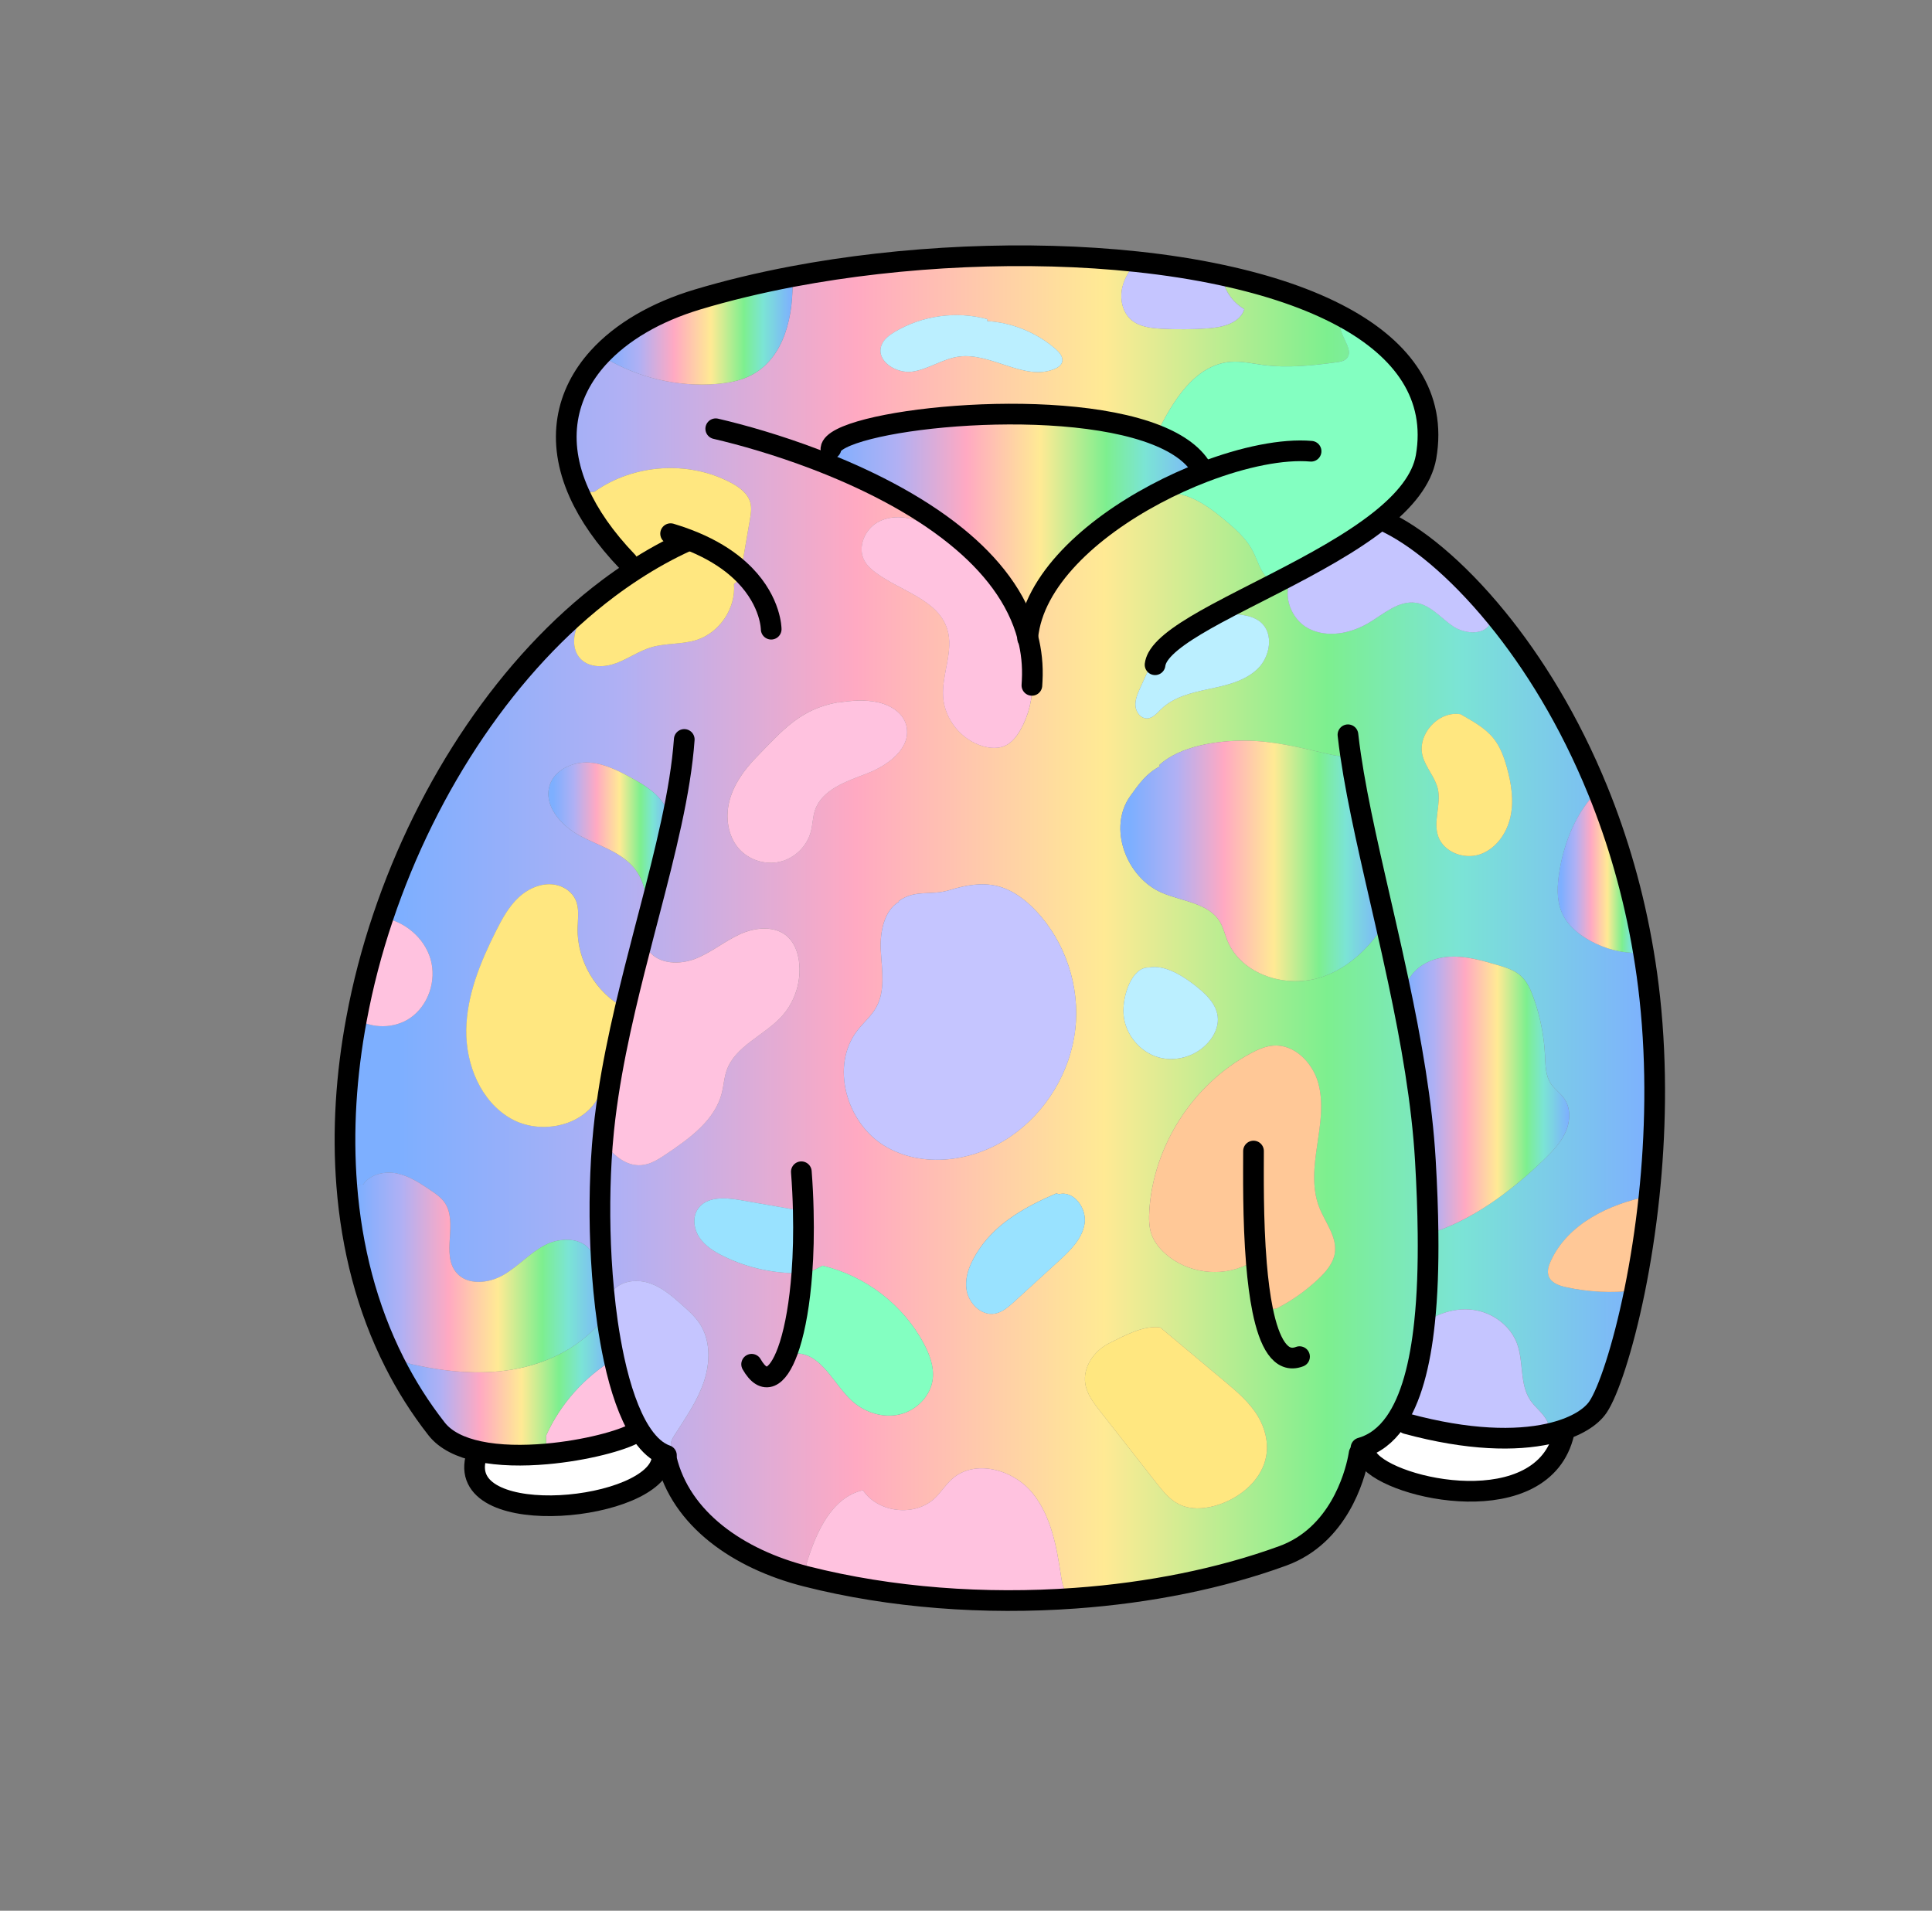 <?xml version="1.0" encoding="UTF-8"?><svg id="Layer_2" xmlns="http://www.w3.org/2000/svg" xmlns:xlink="http://www.w3.org/1999/xlink" viewBox="0 0 1027.24 1016.01"><rect x="0" y="0" width="1027.24" height="1016.01" fill="#808080" stroke="none"/><defs><style>.cls-1,.cls-2{fill:none;}.cls-3{fill:url(#linear-gradient);}.cls-4{fill:#fff;}.cls-5{fill:#ffe780;}.cls-6{fill:#ffc897;}.cls-7{fill:#ffc2df;}.cls-8{fill:#83ffc1;}.cls-9{fill:#bbefff;}.cls-10{fill:#c5c5ff;}.cls-11{fill:#99e2ff;}.cls-2{stroke:#000;stroke-linecap:round;stroke-linejoin:round;stroke-width:11px;}.cls-12{fill:url(#linear-gradient-8);}.cls-13{fill:url(#linear-gradient-9);}.cls-14{fill:url(#linear-gradient-3);}.cls-15{fill:url(#linear-gradient-4);}.cls-16{fill:url(#linear-gradient-2);}.cls-17{fill:url(#linear-gradient-6);}.cls-18{fill:url(#linear-gradient-7);}.cls-19{fill:url(#linear-gradient-5);}</style><linearGradient id="linear-gradient" x1="183.42" y1="492.89" x2="879.79" y2="492.89" gradientUnits="userSpaceOnUse"><stop offset=".04" stop-color="#7dafff"/><stop offset=".21" stop-color="#b0b0f4"/><stop offset=".39" stop-color="#ffa9c2"/><stop offset=".58" stop-color="#ffea94"/><stop offset=".75" stop-color="#7def8f"/><stop offset=".85" stop-color="#7be4d5"/><stop offset="1" stop-color="#7dafff"/></linearGradient><linearGradient id="linear-gradient-2" x1="828.2" y1="463.59" x2="873.85" y2="463.59" xlink:href="#linear-gradient"/><linearGradient id="linear-gradient-3" x1="743.51" y1="582.41" x2="834.35" y2="582.41" xlink:href="#linear-gradient"/><linearGradient id="linear-gradient-4" x1="595.68" y1="457.77" x2="736.62" y2="457.77" xlink:href="#linear-gradient"/><linearGradient id="linear-gradient-5" x1="433.17" y1="279.48" x2="639.96" y2="279.48" xlink:href="#linear-gradient"/><linearGradient id="linear-gradient-6" x1="318.1" y1="175.77" x2="421.38" y2="175.77" xlink:href="#linear-gradient"/><linearGradient id="linear-gradient-7" x1="291.55" y1="445.65" x2="356.9" y2="445.65" xlink:href="#linear-gradient"/><linearGradient id="linear-gradient-8" x1="209.67" y1="738.58" x2="326.48" y2="738.58" xlink:href="#linear-gradient"/><linearGradient id="linear-gradient-9" x1="184.37" y1="676.62" x2="323.03" y2="676.62" xlink:href="#linear-gradient"/></defs><g id="_02"><g><rect class="cls-1" width="1000" height="1000"/><g><rect class="cls-1" x="27.24" y="16.01" width="1000" height="1000"/><g><g><path class="cls-3" d="m671.35,696.66l7.3-.86c8.24-4.19,15.86-9.6,22.55-15.98,3.92-3.73,7.67-8.13,8.51-13.48,1.33-8.61-5.09-16.24-8.28-24.34-4.08-10.41-2.74-22.07-1.09-33.12,1.64-11.06,3.54-22.52.48-33.27-3.08-10.75-12.78-20.54-23.92-19.63-4.16.34-8.06,2.08-11.75,4.04-30.66,16.22-51.87,49.05-54.06,83.67-.27,4.21-.25,8.52,1.12,12.5,1.42,4.11,4.22,7.62,7.46,10.49,11.44,10.18,29.13,12.63,42.92,5.94l5.46-.57c.73,8.72,1.78,17.18,3.29,24.6Zm-54.42,9.19c-8.84-1.3-19.13,4.38-27.14,8.35-8.04,3.98-14.18,12.79-12.74,21.64.91,5.57,4.5,10.28,7.99,14.71,9.93,12.66,19.88,25.31,29.81,37.98,3.4,4.3,6.92,8.75,11.82,11.24,6.73,3.44,14.93,2.57,22.07.05,11.82-4.17,22.62-13.66,24.58-26.03,1.12-7.01-.71-14.3-4.31-20.43-4.41-7.55-11.25-13.31-17.94-18.92-11.39-9.53-22.74-19.08-34.13-28.59Zm-2.83-356.76c-2.81,5.62-5.46,11.3-8.01,17.02-1.33,2.99-2.65,6.15-2.35,9.42.3,3.25,2.85,6.54,6.12,6.48,3.08-.05,5.3-2.83,7.53-4.97,6.73-6.54,16.43-8.77,25.61-10.72,9.18-1.93,18.88-4.12,25.64-10.64,6.76-6.51,8.79-18.87,1.6-24.89-3.27-2.74-7.69-3.64-11.92-4.08-3.93-.41-7.9-.49-11.85-.24-15.32,8.33-27.17,15.99-31.04,23.17l-1.33-.55Zm-168.42,24.34c-19.97,3.54-29.31,14.53-43.71,29.42-6.3,6.53-11.82,14.14-14.11,22.91-2.3,8.78-.93,18.85,5.11,25.62,5.36,5.98,14.08,8.69,21.85,6.79,7.79-1.88,14.31-8.3,16.32-16.06.96-3.7.96-7.62,2.17-11.25,3.75-11.15,16.83-15.41,27.83-19.65,10.98-4.22,23.15-13.2,20.89-24.75-1.37-7.01-8.06-11.4-15.02-12.97-6.98-1.59-14.24-1.06-21.3.1l-.04-.16Zm-18.58,270.3l-1.26.03c-10.73-1.87-21.46-3.75-32.17-5.62-8.06-1.41-18.04-2.06-22.62,4.73-3.01,4.47-2.14,10.75.89,15.23,3.03,4.47,7.81,7.44,12.65,9.82,12.92,6.36,27.41,9.48,41.78,9.01-1.17,15.73-3.47,28.76-6.44,38.19-1.17,0-1.9,2.08-1.09,3.2.05.08.11.15.18.21,1.23,1.19,3.19,1.06,4.91,1.12,13.2.58,19.29,16.32,29.06,25.25,6.78,6.19,16.53,9.29,25.45,7.18,8.92-2.13,16.5-9.86,17.51-18.96.71-6.46-1.67-12.86-4.72-18.59-10.94-20.67-31.12-36.21-53.9-41.5l-7.44,3.75c-1.17.08-2.35.15-3.52.16.75-10.03,1.03-21.19.73-33.2Zm-84.58-147.99c-3.45,13.28-6.92,26.79-10.09,40.41l-.05-.02c-15.45-8.04-25.64-25.27-25.25-42.65.12-5.11,1.03-10.47-1.1-15.12-1.87-4.04-5.89-6.85-10.23-7.81-7.1-1.54-14.59,1.61-19.93,6.54-5.34,4.95-8.88,11.48-12.14,17.97-8.29,16.5-15.52,34.13-15.8,52.59-.27,18.46,7.72,37.99,23.76,47.14,16.05,9.13,40.02,3.85,47.27-13.14l4.43.55c-1.26,8.3-2.28,16.58-2.95,24.78,5.37,6.85,12.1,13.2,20.5,12.57,5.02-.37,9.45-3.28,13.61-6.09,12.37-8.33,25.64-17.93,29.29-32.38.96-3.9,1.17-7.97,2.47-11.76,4.56-13.25,20.16-18.71,29.52-29.11,6.98-7.76,10.36-18.64,9-28.98-.64-4.85-2.4-9.76-5.98-13.1-6.6-6.14-17.24-5.15-25.45-1.4-8.2,3.75-15.27,9.77-23.67,13.05-8.38,3.28-19.36,2.97-24.83-4.21.46-3.02.93-6.02,1.39-9.04l-3.77-.81Zm.04-10.44l2.54.55c4.32-16.59,8.47-32.73,11.8-48.11l-1.74-.31c1.69-10.16-8.68-17.81-17.69-22.83-7.58-4.21-15.46-8.51-24.11-9.11-8.63-.58-18.26,3.65-21.02,11.87-3.59,10.7,5.75,21.5,15.68,26.86,9.93,5.36,21.64,8.46,28.95,17.07,5.52,6.51,7.58,15.73,5.59,24.01Zm394.07,5.23c-7.35-32.25-14.65-62.76-18.47-88.78-3.79.94-8.13.1-12.08-.83-14.56-3.39-29.22-7.05-44.17-7.1-14.97-.05-34.45,2.87-45.49,12.96l.28.71c-7.06,3.72-10.91,9.06-15.73,15.8-12.08,16.84-2.17,43.35,16.91,51.46,10.86,4.61,24.91,5.39,30.86,15.57,1.73,2.94,2.47,6.32,3.74,9.48,7.4,18.75,32.1,26.24,51.09,19.47,14.08-5.02,25.07-15.9,33.06-28.74Zm20.82,212.56c-2.37,22.65-7.24,41.29-15.77,53.31-4.79,6.75-10.73,11.4-18.04,13.49l-.98,2.97s-.14,1.02-.5,2.78c-1.94,9.53-10.46,40.85-40.09,51.67-32.96,12.03-70.99,19.66-110.3,22.5l-.09-1.01c-1.74,0-3.61-.93-4.75-2.32-1.8-2.19-2.3-5.16-2.72-7.97-2.38-15.85-5.25-32.54-15.48-44.88-10.23-12.34-30.47-17.88-42.48-7.24-3.43,3.05-5.87,7.1-9.22,10.26-10.61,10-30.06,7.84-38.21-4.24-16.51,3.78-24.72,22.05-29.74,38.24-.73,2.32-1.03,5.34-.36,7.58-.04-.02-.09-.02-.12-.03-36.13-9.19-66.61-30.51-74.24-62.37l-2.38-.19c.04-.37.07-.75.07-1.14l1.19-1.07c-.37-.16-.73-.32-1.1-.52l7.17-.55c-1.37-.8-2.42-2.03-2.62-3.6-.25-2.01.85-3.91,1.94-5.62,5.82-9.13,12.14-18.09,15.61-28.33,3.47-10.25,3.68-22.24-2.35-31.22-2.38-3.56-5.62-6.46-8.83-9.34-5.23-4.66-10.64-9.45-17.24-11.79-6.6-2.35-14.79-1.69-19.56,3.44l-5.25.41c-.53-5.49-.96-11.06-1.28-16.69-1.6.13-4.13-2.21-5.37-4.16-4.88-7.66-16.5-7.58-24.56-3.39-8.06,4.21-14.24,11.32-22.1,15.88-7.87,4.55-19.2,5.72-25.04-1.25-8.31-9.89,1.14-26.74-6.28-37.3-1.9-2.71-4.72-4.63-7.44-6.48-5.55-3.75-11.26-7.58-17.83-8.93-6.55-1.36-14.2.36-17.99,5.86l-8.74.57c-2.3-29.02-.36-58.96,5.2-88.59,8.42,5.24,20.09,5.16,28.4-.44,9.81-6.62,14.25-19.97,10.98-31.34-3.27-11.35-13.7-20.13-25.36-22.05,23.79-70.92,66.95-135.45,119.86-175.17l.21.23c-4.84,5.7-11.02,10.31-15,16.64-3.99,6.33-5.13,15.46.16,20.77,4.77,4.77,12.69,4.48,19.01,2.09,6.32-2.37,11.94-6.43,18.4-8.36,7.83-2.35,16.37-1.43,24.15-3.91,12.28-3.91,20.96-16.92,19.88-29.75l5.73-4.76c-2.06-2.11-4.41-4.24-7.12-6.32l5.98-.71c1.28-7.45,2.58-14.91,3.86-22.36.52-3,1.03-6.11.27-9.04-1.3-4.97-5.87-8.31-10.41-10.7-22.55-11.93-51.75-9.97-72.52,4.84l-8.15.6c-12.49-27.9-7.05-52.82,10.21-71.93l3.68.24c17.64,10.54,38.6,15.41,59.06,13.77,6.39-.52,12.83-1.69,18.53-4.64,17.81-9.21,22.85-32.34,21.89-52.46,58.73-11.11,124.96-14.11,183.14-7.91-3.47,3.88-6.35,8.3-7.6,13.31-1.55,6.2-.16,13.43,4.68,17.6,4.29,3.69,10.34,4.4,16,4.71,8.29.45,16.62.39,24.9-.19,7.74-.54,17.05-2.81,19.2-10.25-6.55-3.65-11.03-10.65-11.89-18.06,24.74,5.29,46.75,12.7,64.44,22.31l-.5,1.83c-4.38,5.8,7.37,15.04,2.3,20.23-1.33,1.36-3.35,1.7-5.23,1.96-12.99,1.79-26.2,3.15-39.2,1.43-5.66-.75-11.3-2.06-16.98-1.66-19.33,1.43-31.18,21.22-39.68,38.63l-.11.21c-54.7-21.53-171.41-7.47-172.92,7.32l-8.63,5.54c25.93,9.86,53.57,23.45,75.33,41.13l-4.36,1.72c-4.61-3.73-9.43-7.19-14.9-9.47-7.28-3.02-16-3.62-22.8.36-6.82,3.98-10.62,13.31-6.87,20.25,1.37,2.53,3.54,4.55,5.84,6.27,13.33,10.02,33.35,14.37,38.26,30.3,3.54,11.54-3.03,23.8-2.24,35.85.8,11.97,9.68,22.98,21.21,26.29,3.9,1.12,8.24,1.4,11.91-.32,3.56-1.67,6.07-4.98,8.01-8.39,4.47-7.89,6.64-17.03,6.25-26.08.44-8.13-.41-15.86-2.35-23.22,2.95-30.1,33.33-57.66,67.82-76.01l.87,1.38c11.25-5.63,24.77,2.99,34.68,11.22,6.21,5.16,12.58,10.52,16.28,17.68,2.53,4.85,3.84,10.55,7.78,14.37,1.26,1.22,2.94,2.05,4.7,2.44,3.2.73,6.66.02,8.24-2.42l.04.02c-5.37,8.69-.52,21.84,8.83,26.71,10.07,5.26,22.73,2.68,32.44-3.2,7.81-4.73,15.55-11.72,24.59-10.47,7.83,1.09,13.29,8.05,19.84,12.5,6.55,4.45,17.87,4.92,20.22-2.63l3.03-1.87c19.43,23.77,38.67,54.74,53.81,92-11.21,10.59-17.99,27.1-20.5,42.8-1.16,7.24-1.67,14.92,1.17,21.68,3.29,7.81,10.64,13.2,18.29,16.82,7.69,3.64,16.83,5.55,25.25,4.66,1.33,7.92,2.46,16.03,3.35,24.29,3.97,36.71,3.03,73.03-.37,105.28-21.32,4.19-43.28,14.78-52.28,34.54-1.16,2.5-2.06,5.39-1.12,7.99,1.32,3.62,5.55,5.1,9.33,5.91,11.92,2.6,24.27,3.18,36.41,1.74-6.41,31.5-14.29,54.22-19.49,61.93-3.59,5.33-11.39,10.47-23.45,13.59-.96.26-1.94.49-2.97.71.62-2.34.27-5.15-.91-7.31-2.17-3.98-6.07-6.72-8.61-10.47-5.85-8.62-3.51-20.39-7.1-30.17-3.33-9.06-11.89-15.73-21.32-17.65-9.45-1.9-19.54.73-27.42,6.28l-.43-.03Zm1.85-46.94c23.26-7.01,43.85-22.46,61.56-39.5,4.52-4.34,8.99-8.93,11.55-14.65s2.87-12.83-.75-17.93c-2.03-2.89-5.13-4.92-7.06-7.84-2.9-4.37-2.87-9.95-3.11-15.17-.52-10.47-2.6-20.88-6.16-30.74-1.53-4.21-3.42-8.46-6.74-11.45-3.49-3.12-8.15-4.51-12.64-5.81-8.24-2.39-16.66-4.81-25.2-4.34-8.56.49-17.42,4.4-21.53,11.92l-5.69,1.01c6.78,31.87,12.6,64.58,14.38,95.64.77,13.3,1.28,26.34,1.41,38.86Zm17.19-276.44l-.04.06c-11.71-1.9-23.17,10.86-20.02,22.31,1.69,6.17,6.6,11.12,8.06,17.36,1.9,8.23-2.58,17.18.16,25.18,2.88,8.44,13.63,12.52,22.1,9.71,8.47-2.83,14.34-11.04,16.3-19.76,1.98-8.7.55-17.84-1.83-26.43-1.51-5.44-3.49-10.9-6.98-15.33-4.59-5.83-11.28-9.3-17.76-13.1Zm-132.56,172.68c2.17-3.05,3.68-6.71,3.61-10.46-.12-7.94-6.9-13.98-13.22-18.77-6.82-5.16-15.7-10.26-23.51-8.7,0,0-.02-.02-.04,0-8.77-.29-14.11,14.68-13.38,24.88.75,10.47,8.58,20.07,18.67,22.91,10.11,2.83,21.78-1.3,27.87-9.86Zm-67.29,98.49c1.41-8.13-5.5-17.89-13.51-15.9l-1.53-.41c-15.84,6.85-31.3,15.31-40.93,29.62-4.2,6.25-7.72,13.54-6.85,21.01s7.74,14.6,15.14,13.28c4-.71,7.24-3.57,10.25-6.3,7.83-7.14,15.66-14.3,23.49-21.45,6.1-5.55,12.55-11.74,13.93-19.86Zm-4.93-103.46c2.62-22.75-5.2-46.52-20.95-63.15-5.64-5.98-12.49-11.15-20.48-13.12-8.22-2.03-16.91-.47-24.99,2.03-10.8,3.34-18.26-.54-27.51,5.96l.21.31c-7.94,4.71-10.18,16.03-9.7,25.61.52,10.36,2.63,21.5-2.42,30.56-2.56,4.6-6.71,8.07-9.95,12.23-14.56,18.69-6.01,48.99,14.22,61.34,20.22,12.34,47.5,8.56,67.05-4.81,18.92-12.91,31.89-34.23,34.51-56.96Zm-7.01-354.81c.82-2.6-1.28-5.13-3.33-6.92-10.07-8.8-23.12-14.14-36.46-14.95l.11-1.01c-16.43-4.47-34.61-1.98-49.24,6.72-3.04,1.82-6.12,4.11-7.23,7.49-2.7,8.17,8.13,14.92,16.66,13.66,8.52-1.28,15.98-6.79,24.5-7.97,17.32-2.39,34.97,13.31,51.06,6.53,1.69-.71,3.4-1.8,3.93-3.54Z"/><path class="cls-16" d="m873.85,506.46c-8.42.89-17.56-1.02-25.25-4.66-7.65-3.62-15-9.01-18.29-16.82-2.85-6.75-2.33-14.43-1.17-21.68,2.51-15.7,9.29-32.21,20.5-42.8,10.45,25.74,18.95,54.48,24.22,85.96Z"/><path class="cls-6" d="m876.82,636.03c-1.92,18.27-4.63,35.2-7.67,50.17-12.14,1.45-24.49.86-36.41-1.74-3.77-.81-8.01-2.29-9.33-5.91-.94-2.6-.04-5.49,1.12-7.99,9-19.76,30.96-30.35,52.28-34.54Z"/><path class="cls-14" d="m831.65,584.07c3.61,5.1,3.31,12.21.75,17.93s-7.03,10.31-11.55,14.65c-17.71,17.05-38.3,32.49-61.56,39.5-.12-12.52-.64-25.56-1.41-38.86-1.78-31.06-7.6-63.76-14.38-95.64l5.69-1.01c4.11-7.52,12.97-11.43,21.53-11.92,8.54-.47,16.96,1.95,25.2,4.34,4.48,1.3,9.15,2.7,12.64,5.81,3.33,2.99,5.21,7.24,6.74,11.45,3.56,9.86,5.64,20.26,6.16,30.74.25,5.21.21,10.8,3.11,15.17,1.94,2.92,5.04,4.95,7.06,7.84Z"/><path class="cls-4" d="m823.24,762.44c1.03-.23,2.01-.45,2.97-.71l5.34.24c-10.89,47.53-91.61,30.48-103.95,13.87l-5.45-.19c.36-1.75.5-2.78.5-2.78l.98-2.97c7.31-2.09,13.26-6.74,18.04-13.49l6.23.63c33.01,8.95,58.09,9.19,75.33,5.41Z"/><path class="cls-10" d="m822.33,755.13c1.17,2.16,1.53,4.97.91,7.31-17.24,3.78-42.32,3.54-75.33-5.41l-6.23-.63c8.52-12.02,13.4-30.66,15.77-53.31l.43.03c7.88-5.55,17.97-8.18,27.42-6.28,9.43,1.92,17.99,8.59,21.32,17.65,3.59,9.77,1.25,21.55,7.1,30.17,2.54,3.75,6.44,6.49,8.61,10.47Z"/><path class="cls-5" d="m801.22,408.14c2.38,8.59,3.81,17.73,1.83,26.43-1.96,8.72-7.83,16.94-16.3,19.76-8.47,2.81-19.22-1.27-22.1-9.71-2.74-8,1.74-16.95-.16-25.18-1.46-6.24-6.37-11.19-8.06-17.36-3.15-11.45,8.31-24.21,20.02-22.31l.04-.06c6.48,3.8,13.17,7.27,17.76,13.1,3.49,4.43,5.46,9.89,6.98,15.33Z"/><path class="cls-10" d="m686.87,307.46l-.04-.02c-1.58,2.44-5.04,3.15-8.24,2.42,19.54-10.07,39.86-21.06,55.15-33.2l1.57.13c16.78,7.47,38.78,25.1,60.51,51.72l-3.03,1.87c-2.35,7.55-13.67,7.08-20.22,2.63-6.55-4.45-12.01-11.41-19.84-12.5-9.04-1.25-16.78,5.75-24.59,10.47-9.72,5.88-22.37,8.46-32.44,3.2-9.34-4.87-14.2-18.02-8.83-26.71Z"/><path class="cls-8" d="m639.96,251.05l-.14-.29c-4.2-8.44-13.17-14.82-25.09-19.52l.11-.21c8.51-17.41,20.36-37.2,39.68-38.63,5.68-.41,11.32.91,16.98,1.66,13.01,1.72,26.21.36,39.2-1.43,1.89-.26,3.9-.6,5.23-1.96,5.07-5.2-6.67-14.43-2.3-20.23l.5-1.83c31.91,17.36,49.76,41.91,44.1,74.33-2.14,12.19-11.48,23.38-24.49,33.72-15.29,12.15-35.61,23.14-55.15,33.2-1.76-.39-3.43-1.22-4.7-2.44-3.93-3.82-5.25-9.51-7.78-14.37-3.7-7.16-10.07-12.52-16.28-17.68-9.91-8.23-23.44-16.85-34.68-11.22l-.87-1.38c8.44-4.5,17.1-8.44,25.68-11.72Z"/><path class="cls-15" d="m616.7,407.49l-.28-.71c11.03-10.08,30.52-13.01,45.49-12.96,14.95.05,29.61,3.7,44.17,7.1,3.95.93,8.29,1.77,12.08.83,3.83,26.03,11.12,56.54,18.47,88.78-7.99,12.84-18.99,23.72-33.06,28.74-18.99,6.77-43.69-.71-51.09-19.47-1.26-3.17-2.01-6.54-3.74-9.48-5.94-10.18-20-10.96-30.86-15.57-19.08-8.1-28.99-34.62-16.91-51.46,4.82-6.74,8.67-12.08,15.73-15.8Z"/><path class="cls-6" d="m668.06,672.06l-5.46.57c-13.79,6.69-31.48,4.24-42.92-5.94-3.24-2.87-6.03-6.38-7.46-10.49-1.37-3.98-1.39-8.3-1.12-12.5,2.19-34.62,23.4-67.45,54.06-83.67,3.68-1.96,7.58-3.7,11.75-4.04,11.14-.91,20.84,8.88,23.92,19.63,3.06,10.75,1.16,22.21-.48,33.27-1.66,11.06-2.99,22.72,1.09,33.12,3.19,8.1,9.61,15.73,8.28,24.34-.84,5.34-4.59,9.74-8.51,13.48-6.69,6.38-14.31,11.79-22.55,15.98l-7.3.86c-1.51-7.42-2.56-15.88-3.29-24.6Z"/><path class="cls-5" d="m669,753.36c3.59,6.12,5.43,13.41,4.31,20.43-1.96,12.37-12.76,21.86-24.58,26.03-7.14,2.52-15.34,3.39-22.07-.05-4.89-2.48-8.42-6.93-11.82-11.24-9.93-12.66-19.88-25.31-29.81-37.98-3.49-4.43-7.08-9.14-7.99-14.71-1.44-8.85,4.7-17.67,12.74-21.64,8.01-3.96,18.29-9.64,27.14-8.35,11.39,9.51,22.74,19.06,34.13,28.59,6.69,5.6,13.52,11.37,17.94,18.92Z"/><path class="cls-9" d="m615.43,349.64c3.86-7.18,15.71-14.84,31.04-23.17,3.95-.24,7.92-.16,11.85.24,4.24.44,8.65,1.33,11.92,4.08,7.19,6.02,5.16,18.38-1.6,24.89-6.76,6.51-16.46,8.7-25.64,10.64-9.18,1.95-18.88,4.17-25.61,10.72-2.22,2.14-4.45,4.92-7.53,4.97-3.27.06-5.82-3.23-6.12-6.48-.3-3.26,1.01-6.43,2.35-9.42,2.54-5.72,5.2-11.4,8.01-17.02l1.33.55Z"/><path class="cls-10" d="m661.58,164.34c-2.15,7.44-11.46,9.71-19.2,10.25-8.28.58-16.6.65-24.9.19-5.66-.31-11.71-1.02-16-4.71-4.84-4.17-6.23-11.4-4.68-17.6,1.25-5.02,4.13-9.43,7.6-13.31,15.8,1.69,31,4.04,45.29,7.13.85,7.4,5.34,14.4,11.89,18.06Z"/><path class="cls-9" d="m610.81,514.46c7.81-1.56,16.69,3.54,23.51,8.7,6.32,4.79,13.1,10.83,13.22,18.77.07,3.75-1.44,7.4-3.61,10.46-6.09,8.56-17.76,12.68-27.87,9.86-10.09-2.84-17.92-12.44-18.67-22.91-.73-10.2,4.61-25.17,13.38-24.88.02-.02.04,0,.04,0Z"/><path class="cls-19" d="m639.81,250.76l.14.29c-8.58,3.28-17.24,7.23-25.68,11.72-34.49,18.35-64.87,45.9-67.82,76.01-5.46-20.88-19.63-38.68-37.96-53.55-21.76-17.68-49.4-31.27-75.33-41.13l8.63-5.54c1.51-14.79,118.22-28.85,172.92-7.32,11.92,4.69,20.89,11.07,25.09,19.52Z"/><path class="cls-11" d="m563.13,634.99c8.01-2,14.91,7.76,13.51,15.9-1.39,8.12-7.83,14.3-13.93,19.86-7.83,7.14-15.66,14.3-23.49,21.45-3.01,2.73-6.25,5.59-10.25,6.3-7.4,1.32-14.27-5.81-15.14-13.28s2.65-14.76,6.85-21.01c9.63-14.3,25.09-22.76,40.93-29.62l1.53.41Z"/><path class="cls-10" d="m478,479.46l-.21-.31c9.25-6.49,16.71-2.61,27.51-5.96,8.08-2.5,16.76-4.06,24.99-2.03,7.99,1.96,14.84,7.14,20.48,13.12,15.75,16.63,23.56,40.4,20.95,63.15-2.62,22.73-15.59,44.05-34.51,56.96-19.56,13.36-46.84,17.15-67.05,4.81-20.23-12.36-28.78-42.65-14.22-61.34,3.24-4.16,7.39-7.63,9.95-12.23,5.05-9.06,2.94-20.2,2.42-30.56-.48-9.58,1.76-20.9,9.7-25.61Z"/><path class="cls-7" d="m571.67,848.8l.09,1.01c-48.05,3.49-98.02-.15-143.04-11.58-.68-2.24-.37-5.26.36-7.58,5.02-16.19,13.22-34.46,29.74-38.24,8.15,12.08,27.6,14.24,38.21,4.24,3.35-3.17,5.78-7.21,9.22-10.26,12.01-10.64,32.25-5.1,42.48,7.24,10.23,12.34,13.1,29.03,15.48,44.88.43,2.81.93,5.78,2.72,7.97,1.14,1.4,3.01,2.32,4.75,2.32Z"/><path class="cls-9" d="m561.37,185.69c2.05,1.79,4.15,4.32,3.33,6.92-.53,1.74-2.24,2.83-3.93,3.54-16.09,6.79-33.74-8.91-51.06-6.53-8.52,1.19-15.98,6.69-24.5,7.97-8.52,1.27-19.36-5.49-16.66-13.66,1.1-3.38,4.18-5.67,7.23-7.49,14.63-8.7,32.82-11.19,49.24-6.72l-.11,1.01c13.35.81,26.39,6.15,36.46,14.95Z"/><path class="cls-7" d="m546.46,338.78c1.94,7.36,2.79,15.08,2.35,23.22.39,9.04-1.78,18.19-6.25,26.08-1.94,3.41-4.45,6.72-8.01,8.39-3.67,1.72-8.01,1.45-11.91.32-11.53-3.31-20.41-14.32-21.21-26.29-.78-12.05,5.78-24.31,2.24-35.85-4.91-15.93-24.93-20.28-38.26-30.3-2.3-1.72-4.47-3.73-5.84-6.27-3.75-6.93.05-16.27,6.87-20.25,6.8-3.98,15.52-3.38,22.8-.36,5.46,2.27,10.29,5.73,14.9,9.47l4.36-1.72c18.33,14.87,32.5,32.67,37.96,53.55Z"/><path class="cls-8" d="m419.93,715.12c2.97-9.43,5.27-22.46,6.44-38.19,1.17-.02,2.35-.08,3.52-.16l7.44-3.75c22.78,5.29,42.96,20.83,53.9,41.5,3.04,5.73,5.43,12.13,4.72,18.59-1.01,9.11-8.6,16.84-17.51,18.96-8.92,2.11-18.67-.99-25.45-7.18-9.77-8.93-15.86-24.66-29.06-25.25-1.73-.06-3.68.06-4.91-1.12-.07-.06-.12-.13-.18-.21.37-1.01.73-2.08,1.09-3.2Z"/><path class="cls-7" d="m482.04,386.47c2.26,11.54-9.91,20.52-20.89,24.75-11,4.24-24.08,8.49-27.83,19.65-1.21,3.64-1.21,7.55-2.17,11.25-2.01,7.76-8.52,14.18-16.32,16.06-7.78,1.9-16.5-.81-21.85-6.79-6.03-6.77-7.4-16.84-5.11-25.62,2.3-8.77,7.81-16.38,14.11-22.91,14.4-14.89,23.74-25.88,43.71-29.42l.04.16c7.06-1.15,14.33-1.69,21.3-.1,6.96,1.58,13.65,5.96,15.02,12.97Z"/><path class="cls-11" d="m427.1,643.73c.3,12.02.02,23.17-.73,33.2-14.38.47-28.86-2.65-41.78-9.01-4.84-2.39-9.63-5.36-12.65-9.82-3.03-4.48-3.9-10.77-.89-15.23,4.57-6.79,14.56-6.14,22.62-4.73,10.71,1.87,21.44,3.75,32.17,5.62l1.26-.03Z"/><path class="cls-7" d="m424.82,511.25c1.35,10.34-2.03,21.22-9,28.98-9.36,10.41-24.97,15.86-29.52,29.11-1.3,3.78-1.51,7.86-2.47,11.76-3.65,14.45-16.92,24.05-29.29,32.38-4.16,2.81-8.6,5.72-13.61,6.09-8.4.63-15.13-5.72-20.5-12.57.68-8.2,1.69-16.48,2.95-24.78,2.31-15.33,5.5-30.75,9.06-46.06,3.17-13.62,6.64-27.13,10.09-40.41l3.77.81c-.46,3.02-.93,6.02-1.39,9.04,5.46,7.18,16.44,7.49,24.83,4.21,8.4-3.28,15.46-9.3,23.67-13.05,8.2-3.75,18.85-4.74,25.45,1.4,3.58,3.34,5.34,8.25,5.98,13.1Z"/><path class="cls-17" d="m421.26,147.07c.96,20.12-4.08,43.26-21.89,52.46-5.69,2.96-12.14,4.12-18.53,4.64-20.47,1.64-41.43-3.23-59.06-13.77l-3.68-.24c12.3-13.59,30.57-24.24,52.64-30.88,15.87-4.77,32.85-8.85,50.52-12.21Z"/><path class="cls-5" d="m419.93,715.12c-.36,1.12-.71,2.19-1.09,3.2-.82-1.12-.09-3.2,1.09-3.2Z"/><path class="cls-5" d="m365.69,286.87l-.39.88c-9.63,4.38-19.06,9.6-28.22,15.56l-3.43-4.6c-12.07-12.58-20.5-24.86-25.75-36.61l8.15-.6c20.77-14.81,49.97-16.77,72.52-4.84,4.54,2.39,9.11,5.73,10.41,10.7.77,2.94.25,6.04-.27,9.04-1.28,7.45-2.58,14.91-3.86,22.36l-5.98.71c-5.93-4.55-13.49-8.91-23.17-12.6Z"/><path class="cls-5" d="m395.98,305.78l-5.73,4.76c1.09,12.83-7.6,25.83-19.88,29.75-7.78,2.48-16.32,1.56-24.15,3.91-6.46,1.93-12.08,5.99-18.4,8.36-6.32,2.39-14.24,2.68-19.01-2.09-5.29-5.31-4.15-14.43-.16-20.77,3.99-6.33,10.16-10.94,15-16.64l-.21-.23c4.48-3.36,9.02-6.54,13.63-9.53,9.16-5.96,18.6-11.17,28.22-15.56l.39-.88c9.68,3.69,17.24,8.05,23.17,12.6,2.7,2.08,5.05,4.21,7.12,6.32Z"/><path class="cls-10" d="m326.48,722.72c-1.32-6.12-2.47-12.6-3.45-19.32-.8-5.55-1.48-11.27-2.03-17.1l5.25-.41c4.77-5.13,12.96-5.8,19.56-3.44,6.6,2.34,12.01,7.13,17.24,11.79,3.2,2.87,6.44,5.78,8.83,9.34,6.03,8.98,5.82,20.98,2.35,31.22-3.47,10.25-9.79,19.21-15.61,28.33-1.09,1.7-2.19,3.6-1.94,5.62.2,1.58,1.25,2.81,2.62,3.6l-7.17.55c-4.36-2.18-8.28-6.22-11.76-11.72-5.84-9.26-10.46-22.68-13.88-38.47Z"/><path class="cls-18" d="m355.15,437.43l1.74.31c-3.33,15.38-7.47,31.52-11.8,48.11l-2.54-.55c1.99-8.28-.07-17.5-5.59-24.01-7.31-8.61-19.02-11.71-28.95-17.07-9.93-5.36-19.27-16.16-15.68-26.86,2.76-8.22,12.39-12.45,21.02-11.87,8.65.6,16.53,4.9,24.11,9.11,9,5.02,19.38,12.66,17.69,22.83Z"/><path class="cls-4" d="m353.23,773.43l-1.19,1.07c0,.39-.04.76-.07,1.14-3.08,27.96-108.04,38.34-99.11.1l1.82-3.96c10.78,2.29,23.51,2.42,35.82,1.33,20.73-1.82,40.31-7.1,47.5-11.32l2.37-.6c3.49,5.5,7.4,9.55,11.76,11.72.37.19.73.36,1.1.52Z"/><path class="cls-7" d="m340.36,761.19l-2.37.6c-7.19,4.22-26.76,9.5-47.5,11.32l-.2-9.61c7.55-16.84,20.38-31.26,36.18-40.77,3.42,15.78,8.04,29.21,13.88,38.47Z"/><path class="cls-5" d="m332.37,536.14l.05.02c-3.56,15.31-6.74,30.74-9.06,46.06l-4.43-.55c-7.24,16.98-31.21,22.26-47.27,13.14-16.03-9.14-24.02-28.67-23.76-47.14.28-18.46,7.51-36.1,15.8-52.59,3.26-6.49,6.8-13.02,12.14-17.97,5.34-4.94,12.83-8.09,19.93-6.54,4.34.96,8.36,3.77,10.23,7.81,2.14,4.64,1.23,10,1.1,15.12-.39,17.39,9.81,34.62,25.25,42.65Z"/><path class="cls-12" d="m323.03,703.4c.98,6.72,2.14,13.2,3.45,19.32-15.8,9.51-28.63,23.93-36.18,40.77l.2,9.61c-12.31,1.09-25.04.96-35.82-1.33-9.63-2.05-17.71-5.81-22.55-11.98-8.74-11.15-16.21-23.01-22.46-35.43l4.43-1.83c.07.15.16.29.25.42,1.16,1.61,3.26,2.18,5.2,2.6,17.3,3.83,35.29,5.63,52.78,2.71,17.49-2.92,34.51-10.91,46.13-24.31l4.57-.55Z"/><path class="cls-13" d="m214.1,722.53l-4.43,1.83c-14.59-28.89-22.71-60.81-25.31-93.95l8.74-.57c3.79-5.5,11.44-7.23,17.99-5.86,6.57,1.35,12.28,5.18,17.83,8.93,2.72,1.85,5.53,3.77,7.44,6.48,7.42,10.55-2.03,27.41,6.28,37.3,5.84,6.97,17.17,5.8,25.04,1.25,7.87-4.56,14.04-11.67,22.1-15.88,8.06-4.19,19.68-4.27,24.56,3.39,1.25,1.95,3.77,4.29,5.37,4.16.32,5.63.75,11.2,1.28,16.69.55,5.83,1.23,11.54,2.03,17.1l-4.57.55c-11.62,13.4-28.63,21.38-46.13,24.31-17.49,2.92-35.48,1.12-52.78-2.71-1.94-.42-4.04-.99-5.2-2.6-.09-.13-.18-.28-.25-.42Z"/><path class="cls-7" d="m228.94,510.05c3.27,11.37-1.17,24.71-10.98,31.34-8.31,5.6-19.98,5.68-28.4.44,3.36-18.15,8.08-36.19,14.02-53.83,11.66,1.92,22.08,10.7,25.36,22.05Z"/></g><g><path class="cls-2" d="m548.66,364.43c.07-.81.12-1.62.14-2.44.44-8.13-.41-15.86-2.35-23.22-5.46-20.88-19.63-38.68-37.96-53.55-21.76-17.68-49.4-31.27-75.33-41.13-19.59-7.44-38.21-12.76-52.6-16.11"/><path class="cls-2" d="m441.8,238.56c1.51-14.79,118.22-28.85,172.92-7.32,11.92,4.69,20.89,11.07,25.09,19.52"/><path class="cls-2" d="m697.1,239.94c-14.98-1.3-35.77,2.89-57.14,11.11-8.58,3.28-17.24,7.23-25.68,11.72-34.49,18.35-64.87,45.9-67.82,76.01-.04.24-.05.5-.07.75"/><path class="cls-2" d="m333.64,298.7c-12.07-12.58-20.5-24.86-25.75-36.61-12.49-27.9-7.05-52.82,10.21-71.93,12.3-13.59,30.57-24.24,52.64-30.88,15.87-4.77,32.85-8.85,50.52-12.21,58.73-11.11,124.96-14.11,183.14-7.91,15.8,1.69,31,4.04,45.29,7.13,24.74,5.29,46.75,12.7,64.44,22.31,31.91,17.36,49.76,41.91,44.1,74.33-2.14,12.19-11.48,23.38-24.49,33.72-15.29,12.15-35.61,23.14-55.15,33.2-11.35,5.83-22.44,11.37-32.12,16.61-15.32,8.33-27.17,15.99-31.04,23.17-.69,1.3-1.12,2.57-1.28,3.83"/><path class="cls-2" d="m356.56,283.77c3.24.96,6.28,2,9.13,3.1,9.68,3.69,17.24,8.05,23.17,12.6,2.7,2.08,5.05,4.21,7.12,6.32,14.06,14.47,14.06,28.77,14.06,28.77"/><path class="cls-2" d="m365.3,287.74c-9.63,4.38-19.06,9.6-28.22,15.56-4.61,2.99-9.15,6.17-13.63,9.53-52.91,39.72-96.06,104.24-119.86,175.17-5.94,17.63-10.66,35.67-14.02,53.83-5.55,29.63-7.49,59.57-5.2,88.59,2.6,33.14,10.71,65.06,25.31,93.95,6.25,12.42,13.72,24.27,22.46,35.43,4.84,6.17,12.92,9.94,22.55,11.98,10.78,2.29,23.51,2.42,35.82,1.33,20.73-1.82,40.31-7.1,47.5-11.32"/><path class="cls-2" d="m723.63,769.89c7.31-2.09,13.26-6.74,18.04-13.49,8.52-12.02,13.4-30.66,15.77-53.31,1.51-14.27,2.03-30.14,1.85-46.94-.12-12.52-.64-25.56-1.41-38.86-1.78-31.06-7.6-63.76-14.38-95.64-2.22-10.49-4.56-20.9-6.89-31.13-7.35-32.25-14.65-62.76-18.47-88.78-.55-3.78-1.05-7.45-1.44-11.04"/><path class="cls-2" d="m363.82,393.19c-.98,13.85-3.51,28.8-6.92,44.55-3.33,15.38-7.47,31.52-11.8,48.11-.85,3.28-1.71,6.58-2.58,9.89-3.45,13.28-6.92,26.79-10.09,40.41-3.56,15.31-6.74,30.74-9.06,46.06-1.26,8.3-2.28,16.58-2.95,24.78-.07.78-.14,1.56-.2,2.34-1.46,19.21-1.66,40.06-.5,60.27.32,5.63.75,11.2,1.28,16.69.55,5.83,1.23,11.54,2.03,17.1.98,6.72,2.14,13.2,3.45,19.32,3.42,15.78,8.04,29.21,13.88,38.47,3.49,5.5,7.4,9.55,11.76,11.72.37.19.73.36,1.1.52.37.15.75.29,1.12.42"/><path class="cls-2" d="m747.91,757.03c33.01,8.95,58.09,9.19,75.33,5.41,1.03-.23,2.01-.45,2.97-.71,12.07-3.12,19.86-8.26,23.45-13.59,5.2-7.71,13.08-30.43,19.49-61.93,3.04-14.97,5.75-31.91,7.67-50.17,3.4-32.25,4.34-68.57.37-105.28-.89-8.26-2.01-16.37-3.35-24.29-5.27-31.48-13.77-60.22-24.22-85.96-15.14-37.26-34.38-68.23-53.81-92-21.73-26.61-43.72-44.25-60.51-51.72"/><path class="cls-2" d="m727.6,775.83c12.33,16.61,93.05,33.66,103.95-13.87"/><path class="cls-2" d="m252.86,775.74c-8.93,38.24,96.03,27.86,99.11-.1.04-.37.07-.75.07-1.14"/><path class="cls-2" d="m354.35,775.83c7.63,31.86,38.12,53.18,74.24,62.37.04.02.09.02.12.03,45.02,11.43,94.99,15.07,143.04,11.58,39.31-2.84,77.34-10.47,110.3-22.5,29.63-10.81,38.15-42.14,40.09-51.67.36-1.75.5-2.78.5-2.78"/><path class="cls-2" d="m426.07,623.06c.55,7.14.89,14.03,1.03,20.67.3,12.02.02,23.17-.73,33.2-1.17,15.73-3.47,28.76-6.44,38.19-.36,1.12-.71,2.19-1.09,3.2-5.39,14.82-12.6,18.67-19.2,7.1"/><path class="cls-2" d="m690.96,721.37c-10.14,3.91-16.11-7.62-19.61-24.71-1.51-7.42-2.56-15.88-3.29-24.6-1.96-23.5-1.57-48.76-1.57-60.01"/></g></g></g></g></g></svg>